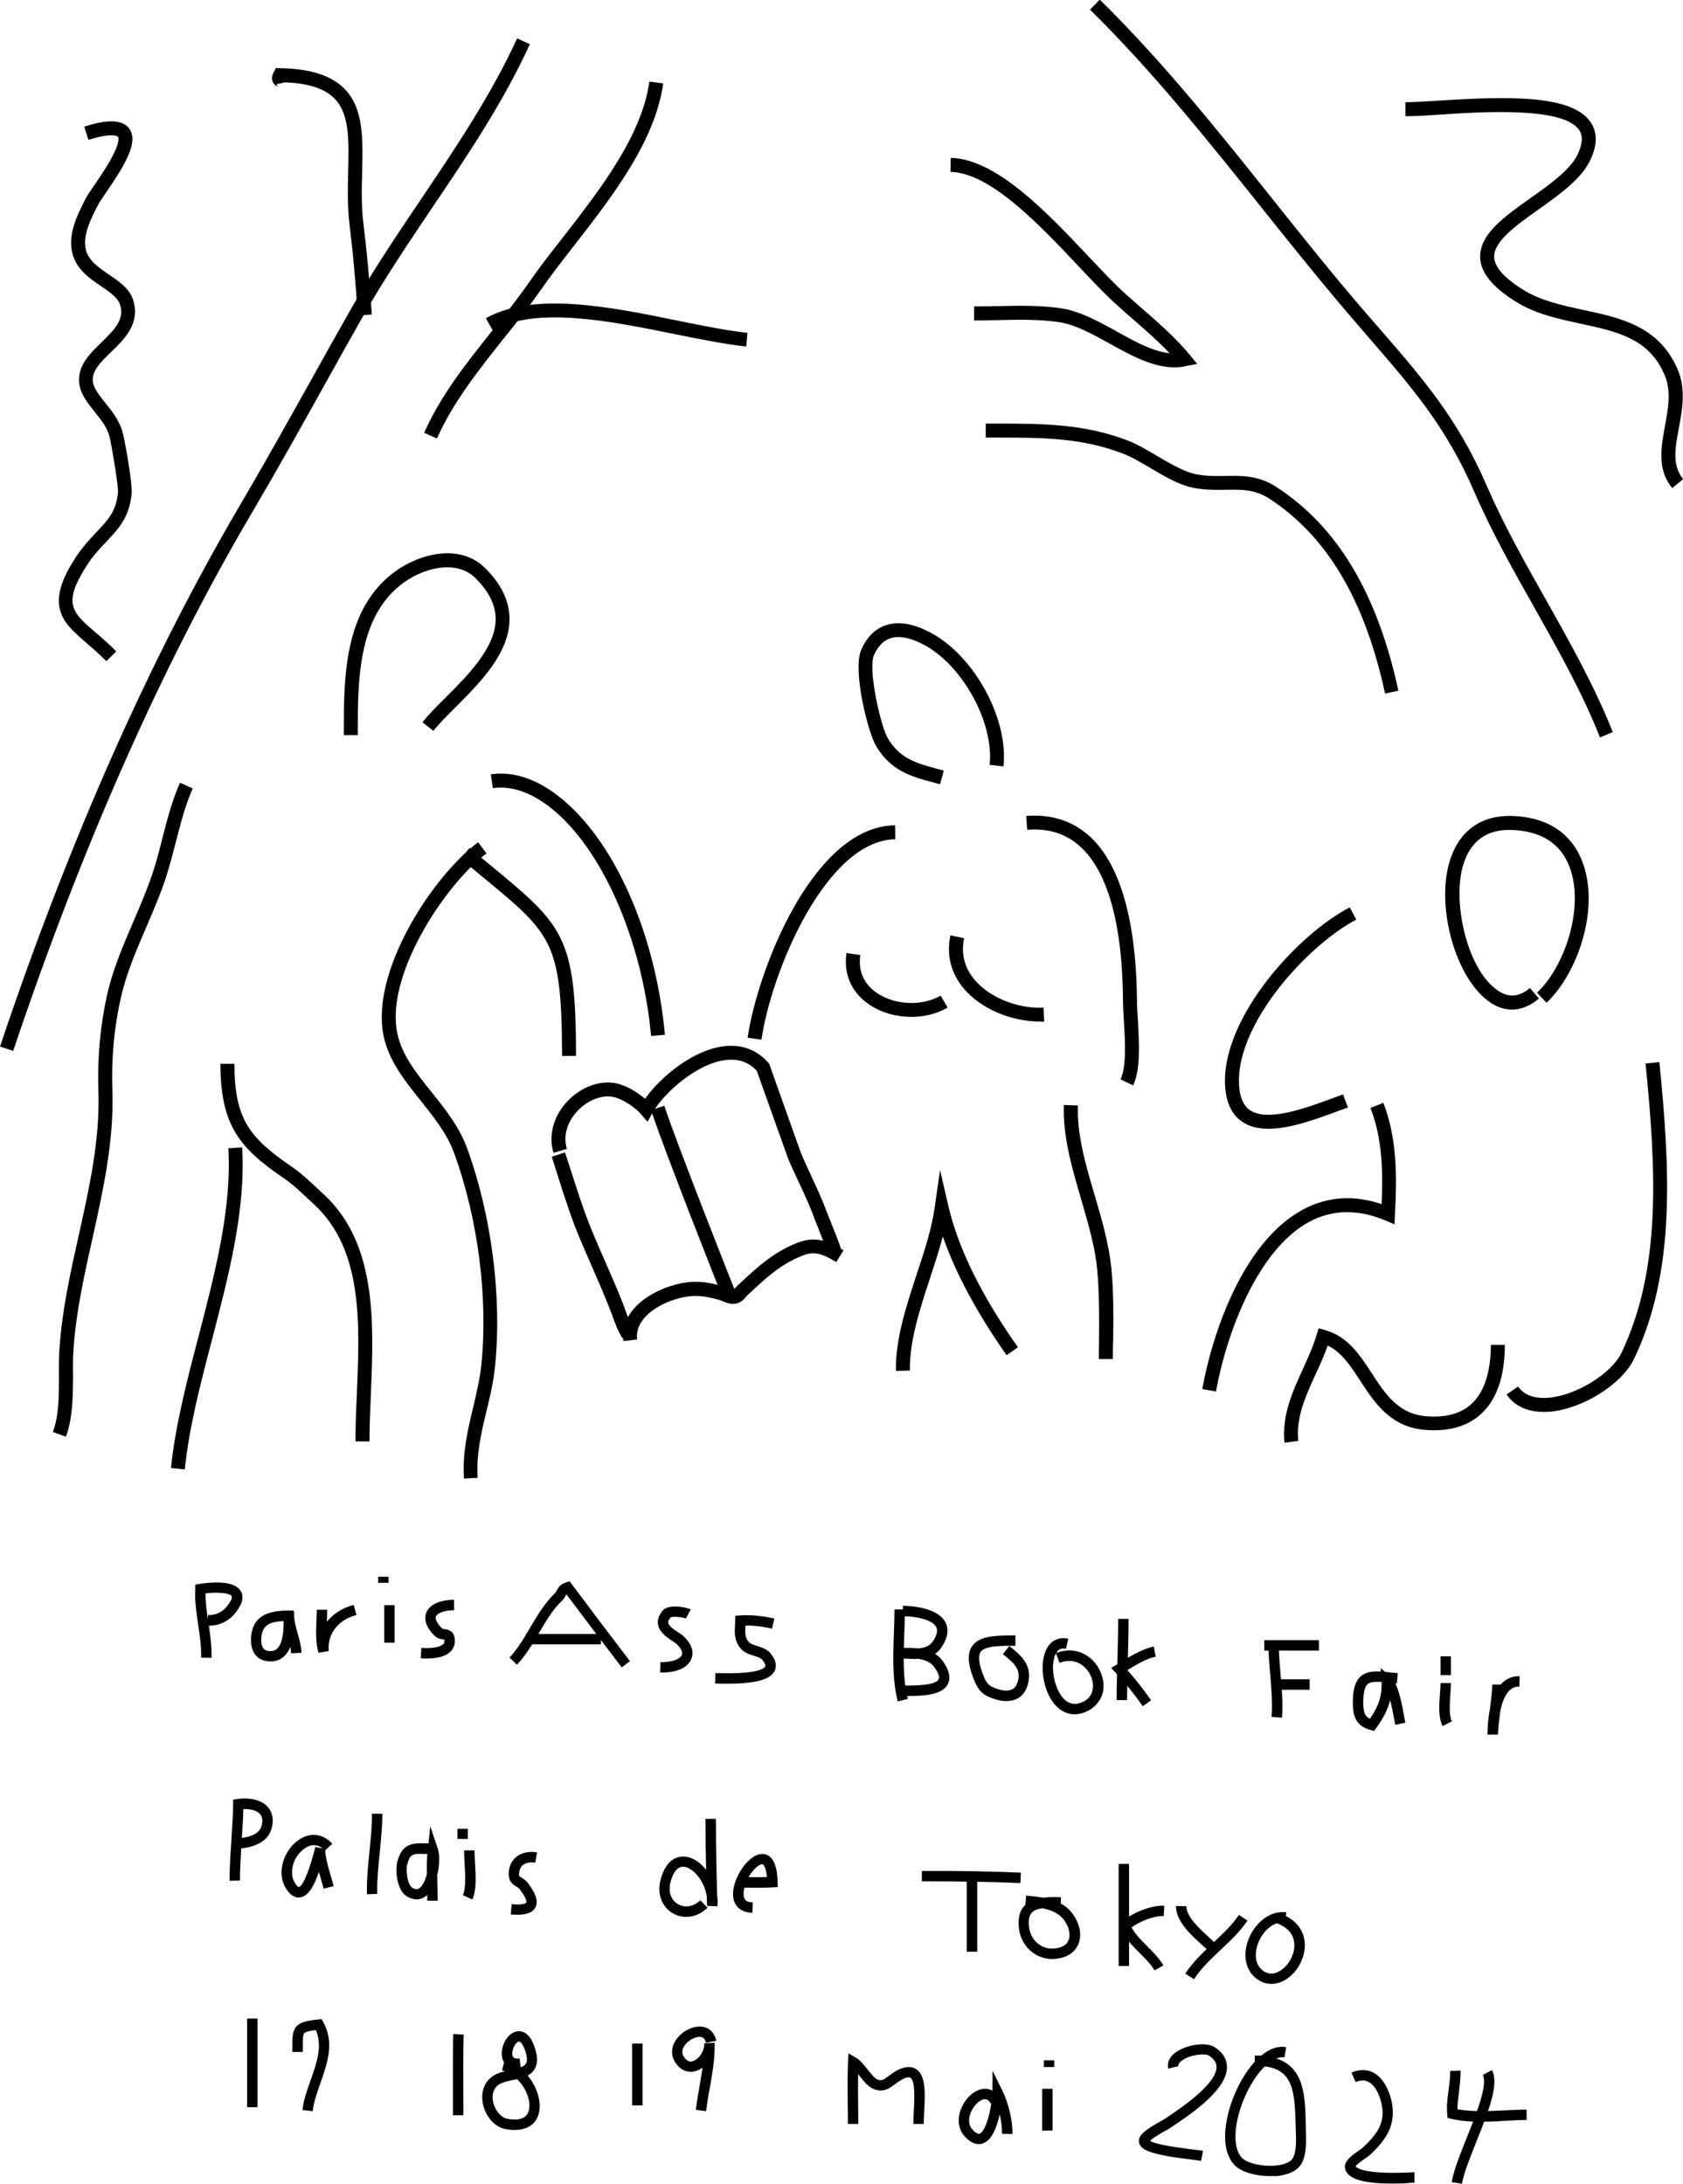 <svg enable-background="new 0 0 1082.8 1405.3" viewBox="0 0 1082.8 1405.3" xmlns="http://www.w3.org/2000/svg"><path d="m465.2 835.7c-1.6-3.9-38.1-96-46.3-121.3l8.5-2.8c8.2 25 45.8 119.9 46.2 120.8z"/><path d="m532.6 806.6c-1.3-3.9-4-10.6-6.3-16.6-1.3-3.2-2.5-6.1-3.2-8.2-2.8-7.4-6.2-14.7-9.5-21.7-2.2-4.7-4.5-9.6-6.6-14.6l-.1-.3-20-56.1c-5.1-5.5-11.5-7.8-19.5-7-18.7 1.9-40.4 21.2-47.7 34.2l-3.1 5.6-4.2-4.9c-3.7-4.4-12.2-10-17.9-11.1-7.7-1.5-16.9 2.3-23.5 9.6-6.4 7.2-8.7 15.8-6.3 23.8l-8.6 2.6c-3.3-10.9-.2-23 8.2-32.4 8.6-9.6 21.1-14.5 31.9-12.4 6.2 1.2 13.5 5.5 18.8 10 10.1-14.2 31.2-31.8 51.5-33.9 11-1.1 20.6 2.5 27.7 10.6l.6.6 20.5 57.6c2 4.8 4.3 9.6 6.4 14.2 3.3 7.2 6.8 14.6 9.7 22.3.8 2.1 1.9 5 3.2 8.1 2.4 6.1 5.2 13 6.5 17.1z"/><path d="m400.4 861.1c-2.8-4.3-4.6-9.4-6.4-14.3-.5-1.3-.9-2.5-1.4-3.7-3.5-9.1-7.5-18.3-11.4-27.2-5.2-11.8-10.6-24-14.9-36.6-2.6-7.5-5.1-15.2-7.4-22.6-1.3-4.1-2.6-8.2-3.9-12.3l8.5-2.8c1.3 4.1 2.7 8.2 4 12.3 2.4 7.4 4.8 15 7.4 22.4 4.2 12.2 9.5 24.3 14.6 35.9 3.9 8.9 8 18.2 11.6 27.5.5 1.3 1 2.6 1.4 3.9 1.6 4.5 3.3 9.1 5.6 12.6z"/><path d="m401 863c-.9-7.4 1.5-14.6 6.7-20.7 9.3-10.8 26.2-16.9 38.1-17.4 7-.3 13.4 1.2 19.2 2.8 1 .3 2.1.7 3.2 1.2 1 .4 2.6 1.1 3.2 1.1h.5c.2-.1.7-.7 1.2-1.2.6-.7 1.4-1.5 2.4-2.4 10.7-10 21.7-20.4 37.2-26.5 11.4-4.5 19.3-1.8 30 4.7l-4.7 7.6c-9.9-6.1-14.7-7-22.1-4-13.9 5.5-23.8 14.8-34.3 24.7-.8.7-1.3 1.3-1.9 2-1.8 2-3.8 4.2-8.4 4.2-2.2 0-4.4-.9-6.5-1.8-.8-.3-1.7-.7-2.2-.8-5.1-1.4-10.7-2.7-16.5-2.5-9.7.4-24.1 5.5-31.6 14.2-3.6 4.2-5.2 8.9-4.6 13.8z"/><path d="m8.5 676.3-8.5-2.8c44.5-132.7 96.6-250.1 154.7-348.9 15.4-26.2 30.5-53.3 45.1-79.4 8.5-15.3 17.3-31.1 26.2-46.7 13.7-24 29.5-47.5 44.8-70.2 22.3-33.1 45.3-67.3 61.9-103.6l8.2 3.7c-16.9 37.1-40.1 71.6-62.6 104.9-15.2 22.6-30.9 45.9-44.4 69.6-8.8 15.5-17.6 31.3-26.1 46.6-14.6 26.2-29.7 53.3-45.2 79.6-58 98.3-109.8 215.1-154.1 347.2"/><path d="m281.1 282.2-8.2-3.7c10.9-24.5 27.5-45.2 43.4-65.2 8.1-10.1 16.4-20.6 24-31.5 6.5-9.4 14-19 22-29.2 23.7-30.5 50.6-65.1 55.5-100.1l8.9 1.2c-5.2 37.3-32.9 72.9-57.3 104.3-7.9 10.1-15.3 19.7-21.7 28.9-7.7 11.1-16.2 21.7-24.4 31.9-16.3 20.6-31.7 40-42.2 63.4"/><path d="m480.1 223c-13.4-1.4-29-4.6-45.6-7.9-41.9-8.5-89.4-18.2-117.5-2.5l-4.4-7.8c30.9-17.3 80.2-7.3 123.6 1.6 16.3 3.3 31.7 6.4 44.7 7.8z"/><path d="m230.2 203c-1.5-22.5-3.1-40.7-5.2-57.3-1.5-12.2-1.3-24.1-1-35.6.5-19.7.9-36.6-8.6-46.5-6.2-6.5-16.7-10-32-10.6l-5.5 1.2c.2 1 1 1.7 1.4 1.8l-.2-.1c-.8-.3-2.8-1.1-3.7-3.4s-.1-4.5.8-6.2l1.3-2.5 2.8.1c19.6.3 33.2 4.8 41.6 13.5 12.1 12.6 11.6 32.2 11.1 52.9-.3 11.2-.6 22.7.9 34.3 2.1 16.8 3.8 35.2 5.3 57.8z"/><path d="m68.4 425.5c-4.3-4.4-8.7-8.2-12.5-11.5-8-6.9-14.9-12.8-17.2-21.2-2.5-9 .5-19.4 9.8-33.8 4.6-7.1 9.4-12.1 13.6-16.6 7.3-7.7 12.7-13.3 13.8-25.6.3-3.8-3.6-27.8-5.4-35.6-1.4-6-5.6-11.2-9.7-16.3-4.6-5.8-9.4-11.7-9.9-19-.8-10.9 7-18.4 14.5-25.7 9.3-9 14.7-15.1 11.8-24.2-1.4-4.5-6.6-8-12.1-11.8-7.6-5.1-16.1-10.9-18.6-21.5-2.9-12.3 3.3-24.4 8.2-34.1l.4-.8c1.1-2.1 3.2-5.2 5.9-9.1 3.9-5.7 8.7-12.8 11.9-19.2 4.6-9.1 3.1-11.4 3-11.5 0 0-2.6-3.1-19 2l-2.7-8.5c9.7-3.1 23.3-6.3 28.9 1.2 6.4 8.6-2.9 23.7-14.7 41-2.4 3.5-4.5 6.5-5.3 8.1l-.4.8c-4.3 8.4-9.6 18.9-7.5 27.9 1.7 7.2 8.1 11.6 14.9 16.2 6.5 4.4 13.3 9 15.6 16.5 4.7 15.1-5.8 25.2-14.2 33.3-6.6 6.4-12.3 11.9-11.8 18.6.3 4.5 3.9 8.9 8 14.1 4.4 5.5 9.5 11.8 11.4 19.8 1.6 6.6 6.2 32.6 5.6 38.5-1.4 15.5-8.6 23-16.2 31-4.2 4.4-8.5 8.9-12.6 15.3-15.9 24.8-9.6 30.2 5.8 43.4 4 3.4 8.5 7.3 13.1 12z"/><path d="m972.8 649.7c-4.7 0-9.5-1.5-14-4.6-22.2-14.8-35.5-62-25.8-91.9 6.1-18.8 20.3-28.8 40-28.1 28.5 1 40.4 16.8 45.2 29.8 11.2 29.9-3.2 71.6-23.2 90.4l-6.1-6.5c17.9-16.8 30.6-54.9 21-80.7-5.7-15.2-18.2-23.3-37.2-24-15.8-.6-26.3 6.8-31.1 21.8-7.6 23.5 2 68.2 22.3 81.7 6.9 4.6 13.6 4 20.4-1.8l5.8 6.8c-5.6 4.7-11.4 7.1-17.3 7.1"/><path d="m782.3 895.5-8.8-1.6c8-43.2 29.1-96.3 64.6-115.4 15.7-8.5 32.8-9.7 50.8-3.6.9-20.7.6-42.1-7.2-61.9l8.3-3.3c9.1 23.4 8.7 48.3 7.5 71.8l-.3 6.4-5.9-2.5c-17.6-7.4-34.1-7.1-49 .9-32.7 17.7-52.8 69.9-60 109.2"/><path d="m993.1 908.6c-10.5 0-18.7-3.8-23.8-11.2l7.4-5.1c4.8 6.9 13.2 7.7 19.5 7.2 17.7-1.4 40.6-15.5 47-28.9 26-54.3 22.2-119 15.5-186.2l8.9-.9c6.8 68.5 10.7 134.6-16.3 191-7.9 16.4-33.3 32.3-54.4 34-1.3-0-2.5.1-3.8.1"/><path d="m816.1 726.4c-6.5 0-12.5-1.3-17.3-4.8-7.3-5.1-10.8-14.2-10.7-27 .3-19.1 10.2-42.1 28-64.8 15.5-19.7 35-36.8 52.3-45.9l4.2 7.9c-16 8.4-34.9 25.1-49.4 43.5-16.6 21.1-25.9 42.2-26.1 59.4-.1 9.7 2.2 16.2 6.9 19.6 11.4 8 36.2-1.2 54.3-7.9 2-.7 4-1.5 5.8-2.1l3.1 8.4c-1.8.7-3.8 1.4-5.8 2.1-14.5 5.4-31.3 11.6-45.3 11.6"/><path d="m826.4 928.4c-1.8-17.4 5.1-32.7 11.9-47.5 3.2-7.1 6.6-14.5 8.8-21.9l1.3-4.2 4.2 1.2c14.5 4 22.4 16.1 30 27.8 8.8 13.5 17.1 26.2 35.1 27.6 12.5 1 22.3-1.7 29.1-8 8.1-7.5 12.3-20.3 12.4-37.9h9c-.1 20.2-5.2 35.2-15.3 44.4-8.7 8-20.7 11.5-35.8 10.3-22.5-1.7-32.8-17.6-42-31.7-6.1-9.4-12-18.4-20.9-22.6-2.2 6.4-5 12.5-7.8 18.5-6.5 14.3-12.7 27.8-11.1 42.9z"/><path d="m298.5 951.5c-1.1-16.4 2.4-31.1 5.8-45.3 2.1-9 4.4-18.4 5.4-28 4.4-42.8-2.1-93.6-17.4-135.8-4.6-12.9-13.4-23.7-21.8-34.3-10-12.5-20.3-25.3-23.7-41.4-8.6-41 30.9-102.2 60.8-124.7l5.4 7.2c-14 10.5-30.5 30.9-41.9 51.9-13.5 24.6-19 47.3-15.5 63.8 2.9 14 12.1 25.5 21.9 37.7 8.9 11.1 18.1 22.6 23.2 36.8 15.7 43.4 22.3 95.7 17.8 139.8-1 10.2-3.3 19.9-5.6 29.2-3.4 14.2-6.5 27.5-5.6 42.6z"/><path d="m42.4 924.6-8.4-3.1c4-10.7 3.9-22.9 3.9-35.9 0-6-.1-12.2.4-18.2 1.7-24.6 7.1-49 12.4-72.6 6.7-30.2 13.7-61.3 12.6-92.8-.7-21.3 1.2-42.2 5.7-62.2 3.7-16.3 10.4-31.8 16.8-46.7 4.3-10 8.7-20.3 12.2-30.6 2.5-7.5 4.5-15.2 6.4-22.8 3.1-12 6.2-24.3 11.4-36l8.2 3.7c-4.9 11-7.8 22.5-10.9 34.6-2 7.7-4 15.6-6.6 23.4-3.5 10.7-8.1 21.2-12.4 31.3-6.3 14.6-12.8 29.7-16.3 45.2-4.4 19.2-6.2 39.3-5.5 59.9 1.1 32.6-6 64.4-12.8 95.1-5.2 23.3-10.6 47.3-12.2 71.3-.4 5.7-.4 11.7-.3 17.5-.1 13-.1 26.6-4.6 38.9"/><path d="m118.9 945.6-8.9-.9c2.8-27.5 10.4-56.7 17.8-84.9 10.5-40.4 21.4-82.2 19.1-120.9l8.9-.5c2.4 40.1-8.7 82.6-19.4 123.7-7.6 29.1-14.8 56.7-17.5 83.5"/><path d="m418.9 666.7c-5.7-62-31.8-121.2-64.9-147.1-12.5-9.8-25.3-14.1-36.9-12.4l-1.3-8.9c14.1-2.1 29.2 2.8 43.7 14.2 35.5 27.8 62.3 88 68.3 153.4z"/><path d="m370.6 679.5h-9c0-39.6-2.3-57.7-9-71.6-7.2-14.8-19.7-25.1-42.5-43.9-4.2-3.5-8.8-7.3-13.7-11.4l5.7-6.9c4.9 4.1 9.5 7.9 13.7 11.3 46.4 38.4 54.8 45.3 54.8 122.5"/><path d="m230.2 473.1h-9v-2.1c0-34 0-76.4 30-100.9 17.2-14.1 44.3-20.6 60.4-5 10.7 10.3 16.1 21.4 16.2 33 .2 22.1-19.2 41.5-34.8 57.1-5.5 5.5-10.6 10.6-14.2 15.1l-7-5.5c3.9-4.9 9.2-10.3 14.9-15.9 14.4-14.4 32.3-32.3 32.2-50.7-.1-9.2-4.5-17.9-13.5-26.6-12-11.6-34.1-6.4-48.5 5.5-26.7 21.9-26.7 61.9-26.7 94z"/><path d="m237.7 927.6h-9c0-9.9.4-20 .9-30.7 1.9-45.5 3.9-92.6-27.4-121.7-1.4-1.3-2.8-2.6-4.2-3.9-5-4.7-9.7-9.2-15.3-13-28.8-19.6-40.8-34.2-40.9-73.7h9c.1 35.2 9.3 47.4 37 66.3 6.2 4.3 11.4 9.2 16.4 13.9 1.4 1.3 2.7 2.6 4.1 3.8 34.4 31.8 32.2 83.2 30.3 128.6-.4 10.7-.9 20.7-.9 30.4"/><path d="m1029.4 474.6c-11.3-28.7-27.1-56.7-42.4-83.9-13.6-24.1-27.6-49-38.7-74.7-18-41.5-40-66.8-67.8-98.9-2.4-2.8-4.8-5.6-7.3-8.5-21.1-24.4-41.6-50-61.4-74.8-34.6-43.3-70.3-88-110.5-127.6l6.3-6.4c40.6 39.9 76.5 84.9 111.2 128.4 19.7 24.7 40.1 50.3 61.1 74.5 2.5 2.9 4.9 5.7 7.3 8.4 28.3 32.6 50.7 58.4 69.2 101.2 10.9 25.2 24.8 49.9 38.3 73.8 15.4 27.4 31.3 55.7 42.9 85z"/><path d="m755.7 236.4c-14.2 0-28.1-7.7-41.6-15.2-10.9-6-22.1-12.3-32.8-13.9-12.8-1.9-26.5-1.6-39.7-1.3-4.9.1-10 .2-14.9.2v-9c4.8 0 9.9-.1 14.7-.2 13.6-.3 27.7-.6 41.3 1.4 12.2 1.9 24.2 8.5 35.8 14.9 11.8 6.6 23.2 12.9 34 14-7.4-7.8-16-15.3-24.5-22.7-3.2-2.8-6.5-5.6-9.6-8.5-7.3-6.5-15.8-15.5-24.7-25-25.2-26.7-56.5-59.9-82.2-60.5l.2-9c29.5.7 62.2 35.4 88.5 63.3 8.8 9.3 17.1 18.2 24.2 24.5 3.1 2.8 6.4 5.6 9.5 8.4 11.2 9.7 22.7 19.8 31.6 30.6l4.7 5.8-7.3 1.4c-2.4.6-4.8.8-7.2.8"/><path d="m891.1 446.3c-13-60.3-37.4-101.3-74.6-125.5-9.1-5.9-17.8-5.8-27.9-5.6-7 .1-14.3.2-22.3-1.6-8.5-2-17.6-7.3-26.3-12.5-6.3-3.7-12.2-7.2-17.5-9.2-26.9-10.3-52-10.3-81.2-10.3-2.3 0-4.7 0-7.1 0v-9h7c28.8 0 56 0 84.4 10.9 6 2.3 12.2 6 18.8 9.9 8.2 4.8 16.7 9.8 23.8 11.5 7 1.6 13.7 1.5 20.1 1.4 10.6-.2 21.5-.4 32.9 7.1 39.3 25.5 64.9 68.4 78.5 131.1z"/><path d="m1075.9 314.1c-9.9-11.9-7.2-26.2-4.7-40 2-11 4.2-22.5-.2-32.7-10-23.6-30.4-28-54.1-33.1-14.2-3.1-29-6.2-41.7-14.2-15.1-9.4-22.6-18.7-22.9-28.4-.5-14.9 15.5-26.3 32.5-38.3 12.4-8.8 25.3-18 30.1-27.8 3.3-6.9 3.7-12.1 1.1-15.9-10.1-15.1-62.2-11.8-90.2-9.9-8.7.6-16.3 1-21.6 1v-9c5.1 0 12.5-.5 21-1 44.9-2.9 86.2-4 98.2 13.9 4.5 6.6 4.3 15-.5 24.8-5.8 11.9-19.6 21.7-32.9 31.2-14.3 10.1-29 20.6-28.7 30.7.2 6.4 6.5 13.5 18.7 21.1 11.4 7.1 25.4 10.1 38.9 13 23.9 5.1 48.6 10.5 60.5 38.3 5.4 12.7 2.9 26.1.7 37.9-2.4 12.8-4.4 23.9 2.8 32.6z"/><path d="m604.8 504.7c-1.1-.3-2.2-.6-3.3-.9-14.6-3.8-28.3-7.5-37.9-23.8-5.4-9.2-15.2-49-9.5-61.9 3.6-8.1 8.9-13.4 15.7-15.7 8.3-2.8 18.3-1.1 29.6 5.1 27.9 15.3 49.5 55.4 46.2 85.7l-8.9-1c2.9-26.7-17-63.4-41.6-76.9-6.2-3.4-15.2-7-22.4-4.5-4.4 1.5-7.8 5-10.4 10.8-4 9 4.2 45.7 9 53.7 7.8 13.1 18.7 16 32.5 19.7 1.1.3 2.2.6 3.4.9z"/><path d="m576.4 882.2c-.3-20.6 6.7-41.8 13.4-62.2 5-15.1 9.7-29.4 11.6-43.3l3.4-23.7 5.4 23.3c6.3 27 21.3 57.5 44.7 90.7l-7.3 5.1c-19.1-27.3-32.9-52.9-41-76.4-2.4 9-5.4 18.1-8.3 27-6.5 19.8-13.2 40.2-12.9 59.3z"/><path d="m716 874.6h-9c0-4.2 0-8.3.1-12.5.1-14.9.2-30.3-1.2-45.2-1.4-14.8-6-30.2-10.3-45.1-5.8-19.8-11.9-40.3-11.1-60.7l9 .3c-.7 18.9 5.1 38.7 10.8 57.8 4.5 15.3 9.1 31.1 10.7 46.7 1.5 15.4 1.4 31 1.2 46.1-.2 4.4-.2 8.5-.2 12.6"/><path d="m489.9 669.1-8.9-1.3c3-20.9 13.4-55 29.7-83.8 13.5-23.9 35.8-52.5 65.2-52.9l.1 9c-44.2.6-79.6 84.3-86.1 129"/><path d="m729 698.5-8.1-3.9c3.9-8.1 3-24.2 2.2-37.2-.3-4.9-.6-9.6-.6-13.7-.3-48.5-9.7-82.7-27.4-98.8-9.2-8.4-20.4-12-34.2-10.9l-.7-8.9c16.2-1.3 30 3.2 41 13.2 24.6 22.6 30 69.8 30.3 105.4 0 3.8.3 8.4.6 13.2.8 14.8 1.8 31.4-3.1 41.6"/><path d="m586.4 654.4c-9.6 0-19.3-2.6-27.1-7.9-11.4-7.7-16.7-19.5-14.7-33.2l8.9 1.3c-1.9 13 4.9 20.5 10.8 24.5 11.6 7.8 29.2 8.5 40.9 1.6l4.5 7.7c-6.8 4-15 6-23.3 6"/><path d="m669.1 657.4c-18.7 0-38.1-8.3-48.9-21.1-8.4-9.9-11.4-21.8-8.7-34.4l8.8 1.9c-2.1 9.9.2 19 6.8 26.8 9.6 11.4 27.5 18.6 44.3 17.9l.4 9c-.9-.1-1.8-.1-2.7-.1"/><path d="m132.2 1025.4c0 5.5.7 10.9 1.5 16.6l.2-2.7c4.5.3 8.7-1.6 11.7-5.1 3.5-4.1 3.9-6.3 3.5-7-1-1.8-7.9-2.9-16.9-1.8m3.9 41.5-6.7-.2c.2-6.9-.8-13.8-1.9-21.1-1.1-7.6-2.3-15.4-1.9-23.2l.1-2.7 2.7-.4c2.3-.4 8.3-1.2 14.2-.8 6.4.4 10.5 2.3 12.4 5.6 2.2 3.9.7 8.8-4.2 14.6-4.2 4.9-10.2 7.6-16.4 7.5.9 6.6 1.9 13.6 1.7 20.7"/><path d="m182.5 1043.2c-8.8.4-14.1 2.4-14.4 11.6-.2 7.2 3.4 7.5 5 7.7 2.3.2 3.9-.3 5.2-1.5 3.6-3.3 4.2-11.4 4.2-17.8m-8.4 26c-.5 0-1 0-1.6-.1-7.3-.7-11.3-6-11-14.5.6-18.1 16.5-18.2 27-18.2h.3v.6h.4v2.2 1c.3 3.6 1.2 7.2 2.3 10.9 1.1 4 2.3 8.1 2.5 12.5l-6.7.4c-.1-1.4-.3-2.8-.5-4.2-.9 2.3-2.2 4.4-3.9 6-2.4 2.3-5.4 3.4-8.8 3.4"/><path d="m204.9 1063.6c-1.9-6.6-1.6-13.8-1.3-20.7.1-2.4.2-4.7.2-7h6.7c0 2.4-.1 4.9-.2 7.3v.5c4-5.1 9.9-9 17.3-10.9l1.7 6.5c-11.8 3.1-18.8 12.2-17.8 23.2z"/><path d="m247.2 1033h6.7v24.1h-6.7z"/><path d="m243.3 1014.7h6.7v3.9h-6.7z"/><path d="m274.1 1067.3c-1.1 0-2.3 0-3.4-.1l.4-6.7c6.8.4 12-.5 14-2.3.6-.5.8-1 .8-1.8 0-.6 0-1 0-1.3-.2 0-.5-.1-.8-.1-1.5-.2-3.6-.5-5.5-2.3-6.7-6.7-6.6-11.8-5.3-15 2.1-5.1 8.6-8.1 17.8-8.2l.1 6.7c-7 .1-10.9 2.1-11.7 4-.7 1.7.7 4.6 3.9 7.7.3.3.8.4 1.7.5 2.1.3 6.9 1 6.5 8.3-.1 2.5-1.2 4.7-3 6.4-3.1 2.9-8.3 4.2-15.5 4.2"/><path d="m400 1073c-11.9-15.5-23.8-31.3-35.6-47-.1.2-.2.4-.4.7-.5 1-1.3 2.4-2.7 3.7-5.6 5.3-9.9 12.6-14.5 20.4-4.2 7.2-8.6 14.6-14.2 20.5l-4.8-4.6c5.1-5.4 9.3-12.4 13.3-19.3 4.6-7.8 9.4-15.8 15.6-21.8.7-.6 1-1.3 1.5-2.1.9-1.7 2.2-4 6.1-5.2l2.2-.7 1.4 1.9c12.3 16.5 24.9 33.2 37.4 49.5z"/><path d="m426.2 1076.3c-.5 0-1 0-1.5 0l.2-6.7c7.7.3 12.8-2.1 13.8-4.6s-2-5.7-3.4-7c-.5-.5-1.6-1.2-2.6-1.9-3.7-2.4-8.7-5.8-9.4-11-.4-2.9.7-5.8 3.1-8.7 4.1-4.6 15.7-1.9 18-.7l-3.1 5.9c-1.8-.9-8.4-1.6-9.9-.7-1.1 1.3-1.6 2.4-1.5 3.3.3 2.2 4 4.7 6.5 6.3 1.4.9 2.6 1.7 3.5 2.6 6.8 6.5 6 11.8 4.9 14.4-2.1 5.6-9.2 8.8-18.6 8.8"/><path d="m468.1 1083.5c-2.2 0-4.5 0-6.9-.1h-1.1l.2-6.7h1.2c26.3.8 30.3-3.1 30.8-4.3.4-.8-.4-2.5-2-4.4-.9-1.1-2.9-1.7-5.1-2.4-3-1-6.5-2-8.8-4.9-4.1-4.9-3.8-10.2-3.5-15.3.1-.9.1-1.7.1-2.6l.1-3 3-.2c6.5-.5 14.4.2 22.1 2l-1.5 6.5c-5.9-1.4-11.9-2.1-17.1-2-.3 4.8-.3 7.7 2 10.4 1.1 1.3 3.3 2.1 5.7 2.8 2.8.9 6 1.9 8.2 4.4 3.6 4.3 4.5 8.1 2.9 11.6-2.9 5.6-12.3 8.2-30.3 8.2"/><path d="m338.3 1051.5h48.3v6.7h-48.3z"/><path d="m577.6 1094.9c-3.6-14-3-29.3-2.5-44 .2-5.3.4-10.3.4-15.2h6.7c0 5.1-.2 10.4-.4 15.5-.5 14.2-1.1 29 2.3 42.1z"/><path d="m583.8 1091.4c-.3 0-.6 0-.9 0h-1.1v-6.7h1.1c5.6 0 18.9 0 21-4 .8-1.4-.2-4.2-2.6-7.6-2.4-3.5-6.3-5-10.7-5.6-2.9.2-5.8 0-8.2-.1-1.4-.1-2.7-.2-3.8-.2v-6.7h1.3c3.4-.1 7.2-.1 10.9.3 3.8-.3 7.2-1.4 9.3-4.4 2.7-4 3.4-7.1 2.2-9.4-2.5-4.7-12.9-6.9-21.4-6.9v-6.7c3.6 0 22 .6 27.3 10.5 2.5 4.6 1.6 10.1-2.5 16.3-1.2 1.7-2.6 3.1-4.1 4.1 2 1.2 3.7 2.9 5.2 5 4 5.8 5 10.6 3 14.5-3.8 7.4-16.8 7.6-26 7.6"/><path d="m679.4 1064c-4.2 7.6-1.1 22.4 4.5 28.7 3.5 4 7.7 4.8 12.6 2.6 7.2-3.2 7.9-10.6 5.4-16.5-2.9-6.9-10.5-12.5-20.2-8.7zm12 39.2c-4.7 0-8.9-2-12.5-6-8.2-9.2-10.7-27.4-5.1-36.9 2.9-4.9 7.9-7 13.5-5.7l-1.5 6.5c-2.8-.7-4.8.1-6.2 2.6 13.2-5 24.3 2.4 28.5 12.4 5.2 12.2-1 21.6-8.8 25.2-2.7 1.3-5.4 1.9-7.9 1.9"/><path d="m824.8 1105.4-6.7-.5c.7-8.9-.1-18.4-.9-27.6-.6-6.7-1.1-13.7-1.2-20.5h6.7c0 6.5.6 13.4 1.1 20 .9 9.4 1.7 19.2 1 28.6"/><path d="m885.9 1082.3c-2.7 0-4.7.4-6 1.5-1.8 1.6-2.7 5.2-2.8 11-.1 6.8.9 9.7 4.3 11.3 5.7-8.3 7.8-15.2 7.5-23.7-1.1-.1-2.1-.1-3-.1m-1.9 31.6-2.2-.6c-10.8-2.8-11.5-11.1-11.4-18.6.1-8 1.7-12.9 5-15.9 3.3-2.9 7.7-3.4 13-3.1l-.1-2.2 2.8 2.4c1.2.1 2.4.2 3.6.4 1.4.1 3 .3 4.6.4l-.6 6.7c-.3 0-.7-.1-1-.1 2.5 5 4.1 12.4 5.6 20.7.3 1.7.6 3.3.9 4.6l-6.5 1.4c-.3-1.3-.6-3-.9-4.7-.6-3-1.4-7.3-2.4-11.2-1.5 5.9-4.4 11.7-9 18z"/><path d="m928.2 1110.8c-2.9-5.3-2.3-13.4-1.8-20.6.2-2.6.4-5.1.4-7.1h6.7c0 2.3-.2 4.9-.4 7.6-.4 6-.9 13.4 1 17z"/><path d="m813.4 1055.5h35.2v6.7h-35.2z"/><path d="m822.5 1080.7h20.1v6.7h-20.1z"/><path d="m926.8 1065.9h6.7v12.1h-6.7z"/><path d="m963.7 1116.3h-6.7c0-.1 0-.1 0-.2 0-3.6.3-9.6 1.5-15.7 0-.2 0-.4.1-.6.7-5.9 1.5-12 1.5-15.7h5.4c.3-.4.7-.7 1-1.1 3.1-3 6.9-4.4 11.2-4.3l-.2 6.7c-2.5-.1-4.5.7-6.3 2.4-2.9 2.8-4.9 7.9-6 13.7-.7 5.5-1.4 11.1-1.4 14.6-.1-0-.1.1-.1.2"/><path d="m725.1 1094.1h-6.7c0-8.4.3-17 .5-25.2.2-8.9.5-18.1.5-27.1h6.7c0 9.1-.3 18.4-.5 27.3-.2 8.2-.4 16.7-.5 25"/><path d="m735.2 1098c-5.4-7.8-11.3-15.1-17.5-21.6l-2.8-3 5.1-3.1c6.6-4.1 14.8-9.2 22.3-10.7l1.3 6.5c-5.7 1.1-12.5 5.1-18.3 8.7 5.4 6 10.5 12.5 15.3 19.4z"/><path d="m647.5 1094.7c-2.5 0-5.3-.5-8.3-1.5-7.1-2.4-9.8-5.2-12.9-13-3.7-9.6-4-16.2-.9-20.8 4.7-6.9 15.5-6.9 27.9-7v6.7c-9.7 0-19.7 0-22.4 4-1.7 2.5-1.2 7.4 1.6 14.6 2.3 6 3.7 7.3 8.8 9.1 3 1 7.3 1.9 10.2.2 1.8-1 3-3.1 3.6-6.1 1.4-7-2.8-10.8-9.9-16.4l4.2-5.2c6.8 5.4 14.6 11.6 12.3 23-1 5-3.3 8.6-6.8 10.6-2.2 1.2-4.6 1.8-7.4 1.8"/><path d="m156.6 1164.2c-.2 6.2-.6 12.5-1 18.6 5.6-.8 11.4-2.8 12.7-7.8.9-3.4.5-5.9-1-7.6-1.9-2.2-5.9-3.4-10.7-3.2m-8.9 46.1c0-8.8.6-17.7 1.2-26.3 0-.1 0-.2 0-.4v-.4c.5-7.3 1-14.8 1.1-22.2v-2.9l2.9-.4c8.3-1.1 15.5.8 19.4 5.1 2.1 2.4 4.3 6.7 2.5 13.7-1.9 7.3-8.7 11.8-19.6 13-.4 6.8-.8 13.8-.8 20.7z"/><path d="m201.9 1187.4c-2.4 0-4.6 1.1-6.3 2.4-7.7 5.7-9.4 16-6.1 21.6 1.5 2.6 2.5 3 2.7 3 .9-.1 4.4-2.2 10.1-23.5.2-.9.4-1.7.6-2.3l4.6.9c-1.9-1.5-3.8-2.1-5.6-2.1m-9.8 33.7c-3.1 0-5.9-2.1-8.4-6.3-6-10.2-.8-23.9 7.8-30.3 7.5-5.6 16-4.8 22.3 2l-4.5 4.2c-.1 4 1.9 11.1 3.6 16.8.7 2.3 1.3 4.4 1.8 6.3l-6.5 1.6c-.4-1.8-1.1-3.9-1.7-6.1-.4-1.5-.9-3.1-1.3-4.7-3.3 9.6-7 15.7-12 16.4-.4.1-.8.1-1.1.1"/><path d="m236.1 1219c-.3-9 .7-18.4 1.6-27.5.8-8 1.7-16.3 1.6-24.3h6.7c0 8.4-.9 16.8-1.7 25-.9 9.3-1.8 18-1.6 26.6z"/><path d="m270.4 1193c-5.1 0-6.9.9-8.4 6.9-1 4.1.2 13.1 3.2 14.9 2.5 1.5 3.9.9 4.9.1 1.8-1.5 3.5-4.7 4.5-8.8 0-4.3 0-8.7.3-13-.4 0-.7 0-1.1 0-1.2-.1-2.4-.1-3.4-.1m11.2 30.2h-6.7c0-1.2 0-2.5 0-3.7-.2.2-.4.4-.6.5-3.6 2.9-8.1 3.1-12.5.4-6.6-4-7.6-16.8-6.2-22.2 3.1-12.4 10.6-12.2 18.6-11.9h1.5l1.1-11.1 4.9 14.6c1.3 3.9 1.2 10.6-.4 16.9 0 2.2.1 4.4.1 6.5.1 3.4.2 6.7.2 10"/><path d="m303.9 1222.4-6.1-2.8c2.1-4.5 1.5-13.5 1.1-20.7-.2-2.9-.3-5.7-.3-8.1h6.7c0 2.2.2 4.9.3 7.8.5 8.4 1.1 17.8-1.7 23.8"/><path d="m333.1 1232.2c-1.6 0-3.1-.1-4.5-.2l.6-6.6c6.9.7 9.1-.5 9.4-1 0 0 1-1.9-4.3-8.7-.6-.7-1.3-1.1-2.2-1.7-3-1.8-5.8-4.2-4.5-11.2 1.5-7.9 8.9-12.3 17.9-10.7l-1.1 6.6c-4.1-.7-9.2.3-10.2 5.4-.6 3-.4 3.2 1.3 4.2 1.1.7 2.7 1.6 4 3.3 3.4 4.5 7.7 11 4.9 16-2 3.7-6.8 4.6-11.3 4.6"/><path d="m294.3 1176.9h6.7v6.5h-6.7z"/><path d="m441.5 1233.6c-3 0-5.9-.8-8.6-2.3-7-4.1-10.2-12.4-8-21.2 3.9-15.6 13-15.8 16.8-15.2 4.7.8 9.1 3.9 12.6 8.4-.3-11.5-.4-22.3-.4-32.8h6.7c0 15.4.3 31.6.8 49.4.3 2.3.4 4.6.2 6.8l-6.7-.2c-.1-2.1-.1-4.2-.2-6.3-1.5-9.4-8.2-17.8-14.2-18.8-5.3-.9-7.9 5.1-9.2 10.2-1.7 7.1 1.4 11.8 4.9 13.8s9.1 2.5 14.4-2.5l4.6 4.8c-4.1 3.9-8.9 5.9-13.7 5.9"/><path d="m481.6 1208h.2c3.8 0 7.7.1 11.6-.1-.5-6-2-8.2-3.1-8.2-2.3.1-6 3.7-8.7 8.3m2.5 22.9c-7.8-.1-12.5-4.6-12.5-12.1 0-10.3 9.8-25.6 18.7-25.7 4.4 0 9.7 3.1 10 18.1l.1 3.2-3.2.2c-5.1.3-10.3.2-15.3.2-1 0-2 0-2.9 0-.4 1.4-.6 2.8-.6 4.1 0 3.7 1.8 5.3 5.9 5.4z"/><path d="m656.5 1211.8c-18.2-.8-38.9-1.1-63.4-1.1v-6.7c24.6-.1 45.4.3 63.7 1.1z"/><path d="m670.7 1228c-3 .4-5.4 1.3-6.9 2.9-1.7 1.9-2.3 5-1.7 9.5s2.9 8.5 6.5 11c3.5 2.4 7.9 3.2 12.4 2.1 3.3-.8 5.5-2.4 6.5-4.9 1.3-3.3.5-7.8-2.3-12.1-3.2-5-8.6-7.3-14.5-8.5m6.4 32.7c-4.4 0-8.6-1.3-12.2-3.8-5.1-3.5-8.5-9.2-9.3-15.6-.8-6.5.3-11.4 3.4-14.8.2-.2.4-.5.7-.7l.5-5.9h.2c3.4.3 7.1.7 10.7 1.3 3.8-.5 7.9-.4 11.5-.3l-.1 4.1c3.3 1.8 6.2 4.3 8.5 7.9 4 6.2 5 12.8 2.8 18.2-1.8 4.4-5.7 7.6-11.1 8.9-2 .4-3.8.7-5.6.7"/><path d="m622 1206.4h6.7v49.6h-6.7z"/><path d="m719.7 1199.5h6.7v65.7h-6.7z"/><path d="m779.2 1257c-1.3-1.3-3-2.8-4.8-4.4-8-7.2-17.9-16.1-17.8-26l6.7.1c-.1 6.9 9 15 15.6 21 1.8 1.7 3.6 3.2 5 4.7z"/><path d="m768.2 1273.7-5.6-3.6c4.9-7.6 11.6-13.8 18-19.9 5.9-5.6 12.1-11.3 16.5-17.9l5.5 3.7c-4.9 7.2-11.3 13.2-17.5 19-6.4 6.1-12.5 11.8-16.9 18.7"/><path d="m821.6 1237.7c-5.7 1.8-10.4 7.5-12.4 13.5-2.1 5.9-2.1 13.6 4.1 17.5 4.2 2.6 8.1 1.1 10.7-.7 5.9-3.9 9.6-11.7 8.6-18.3-.7-5.4-4.5-9.5-11-12m-3.7 39c-2.8 0-5.6-.8-8.1-2.4-7.9-4.9-10.6-14.8-6.9-25.3 2.9-8.4 10-16.4 18.8-18.2v-.1c.1 0 .1 0 .2.1 1.8-.3 3.7-.4 5.7-.2l-.3 2.4c9 4.6 11.4 11.6 12 15.8 1.3 9.1-3.6 19.6-11.6 24.8-3.2 2.1-6.5 3.1-9.8 3.1"/><path d="m742.8 1268c-2.3-3.9-5.8-7.4-9.4-11-4.9-4.9-9.9-9.9-12.6-16.6l-.9-2.2 1.8-1.5c6.3-5.4 18.6-10.8 27.4-10.3l-.4 6.7c-6-.4-15 3.2-20.7 7.2 2.3 4.4 6.1 8.1 10 12.1 3.8 3.8 7.7 7.7 10.5 12.4z"/><path d="m159 1299h6.7v57.1h-6.7z"/><path d="m201.2 1358.6-6.6-.7c.7-6.5 3-13 5.3-19.4 4-11.2 7.7-21.9 3.3-32.1-3.3.4-6.5 1-7.5 2.1-.9 1.1-.9 4.2-.9 8.5v3.5h-6.7c0-1.2 0-2.4 0-3.4-.1-11.9.7-16.1 16.7-17.5l2.2-.2 1 1.9c7.3 13.3 2.6 26.6-1.9 39.4-2.2 6.2-4.3 12.1-4.9 17.9"/><path d="m298.1 1361.2h-6.7c0-2 0-5.6 0-10 0-14.3-.1-35.9.2-42.2l6.7.3c-.3 6.1-.3 28.5-.2 41.9 0 4.4.1 8 0 10"/><path d="m334.3 1324.7.7 5.7c1.6-.6 2.8-1.3 3.4-2.4.9-1.5.8-4.1-.3-7.6-1.5-4.7-3.3-6.8-4.4-6.6-2.1.5-4.6 5.3-4 8.6.1 1 .4 2.8 4.6 2.3m-1.6 13.3c-.8.2-1.7.4-2.5.5-4 .9-8.2 1.7-10.5 4-2.7 2.6-3.5 6.9-2.1 11.5 1.5 4.9 5.1 8.8 8.7 9.5 5.6 1.1 12.6.9 14-5.7 1.4-5.9-1.9-14.2-7.6-19.8m-1.7 32.7c-1.9 0-3.8-.2-5.9-.6-6.2-1.2-11.6-6.7-13.9-14.2-2.1-7-.7-13.9 3.8-18.2 2.7-2.6 6.2-3.9 9.8-4.8-.6-.2-1.2-.4-1.8-.5l1.3-5.2c-.7-1.1-1.1-2.3-1.3-3.5-1.1-6.1 2.8-14.8 9-16.3 3.1-.8 8.8-.3 12.3 11.1 1.7 5.5 1.6 9.8-.3 13-1.1 1.9-2.7 3.2-4.5 4.2 5.9 7.1 8.9 16.5 7.3 23.7-1.5 7.3-7.3 11.3-15.8 11.3"/><path d="m406.7 1315.1h6.7v39.8h-6.7z"/><path d="m454.3 1358.6-6.6-.8c.6-5.1 1.5-10.4 2.4-15.5.7-3.9 1.3-7.8 1.9-11.7-1.3.9-2.6 1.6-4.1 2.1-5.2 1.7-10.3-.4-13.6-5.7-2.8-4.5-2.5-9.8.8-14.5 4.1-5.9 11.6-9.3 17.6-8.1 4.2.9 7.2 4.2 8.1 8.9l-6.6 1.3c-.6-2.8-2-3.5-3-3.7-3.2-.7-8.2 1.8-10.7 5.4-1.8 2.5-2 4.9-.6 7.2 2.5 4 5 3.2 5.9 2.9 3.8-1.2 7.1-6.1 7.3-10.4 0-.4 0-.7 0-1.1l6.7-.3v1.5c.1 8.9-1.5 18.3-3.1 27.4-1 5-1.8 10.1-2.4 15.1"/><path d="m594.3 1366.8h-6.7c0-2.4.2-5.2.3-8.1.4-7.3 1.1-19.6-2.2-21.6-1.1-.7-3.4-.1-6.3 1.7-1.4.8-2.6 1.7-3.8 2.6-3.2 2.4-6.7 5.1-12.6 3.3-4-1.2-7.1-5.1-10-8.8-.3-.4-.6-.7-.9-1.1-.1 6.6-.1 13.4 0 19.9 0 4 .1 8.1.1 12.1h-6.7c0-4 0-8.1-.1-12-.1-9.2-.2-18.6.2-27.9l.3-5.5 4.8 2.8c2.8 1.6 5.2 4.7 7.5 7.6 2.2 2.8 4.7 6 6.7 6.6 2.5.7 3.6.1 6.6-2.3 1.3-1 2.7-2 4.5-3.1 5.4-3.1 9.8-3.6 13.2-1.6 6.7 4.1 6 16.1 5.4 27.7-.2 2.8-.3 5.5-.3 7.7"/><path d="m633.7 1350.9c-2.9 0-6.7 3.4-8.8 7.8-1 2.2-3 7.7.8 11.8 1.1 1.2 3.2 3.1 4.6 2.6 3.4-1.3 6.1-11 7.4-18.9-.8-1.7-2.1-3.2-3.8-3.3-.1 0-.2 0-.2 0m-4 28.9c-2.4 0-5.5-1.1-8.9-4.8-4.5-4.9-5.3-12.1-1.9-19.2 3.3-7.1 9.6-11.9 15.4-11.6 1.1.1 2.6.3 4.2 1.2l.1-12.8 6.2 12.6c4.1 8.3 6.7 19.3 6.6 28.1l-6.7-.1c0-3.8-.5-8.2-1.5-12.5-.2.7-.3 1.4-.5 2-2.4 9.4-5.6 14.8-10 16.5-.9.4-1.9.6-3 .6"/><path d="m670.5 1344.2h6.7v26.9h-6.7z"/><path d="m671.6 1325.9h6.7v4.3h-6.7z"/><path d="m772.8 1390.6c-1.1-.2-3.3-.5-5.8-.8-27.8-3.3-33.4-6.4-34.2-11.3-.8-4.7 5.4-8.6 14.3-13.6 1.2-.7 2.3-1.3 2.7-1.6.6-.4 1.4-.9 2.2-1.5 8.4-5.7 30.8-20.8 30.7-31.7 0-2.7-1.6-5-4.8-7.2-2.5-1.6-11.9-.8-17.3 3-1.3.9-2.8 2.3-2.5 3.8l-6.5 1.5c-.5-2.3-.5-6.8 5.2-10.7 6.5-4.5 19-6.8 24.8-3 5.2 3.4 7.8 7.7 7.8 12.7.1 14.5-22.7 29.9-33.7 37.3-.8.6-1.5 1-2.2 1.5s-1.7 1.1-3.2 1.9c-2.2 1.2-8.4 4.7-10.4 6.8 2.8 1.9 12.2 3.7 27.9 5.6 2.7.3 4.9.6 6.2.8z"/><path d="m813.7 1329.8c-3.9 3.8-7.7 9.2-11 15.8-9 18-10.4 36.6-3.4 43.3 3.6 3.4 13.2 5.5 21.5 4.7 5.1-.5 9.1-2.1 10.6-4.2 2.8-3.9 2.5-12.4 2.3-18.1 0-1-.1-2-.1-2.9-.5-22.6-1.7-36.4-19.9-38.6m3.4 70.6c-8.2 0-17.6-2.1-22.4-6.7-5-4.8-7.2-12.8-6.3-23.2.8-8.8 3.7-18.7 8.3-27.9 2.8-5.6 6.4-11.3 10.6-15.8v-4c1.4 0 2.8 0 4.1.1 4.9-4.1 10.4-6.5 16.1-5.5l-1.1 6.6c-1.6-.3-3.4 0-5.2.7 18.3 5.9 18.6 25 18.9 43.7 0 .8 0 1.8.1 2.8.2 6.9.5 16.5-3.5 22.2-3.4 4.8-10.3 6.5-15.4 7-1.3-.1-2.7 0-4.2 0"/><path d="m896.2 1405.2c-15.7 0-28.6-1.8-30.7-9.3-1.4-4.9 4.2-8.8 8.8-12 1.1-.8 2.2-1.5 2.7-2 10.3-9.8 14.9-17.2 11.3-30.2-1.7-6-4.6-10.4-8.1-12.1-2.3-1.1-5-1-8 .3l-2.7-6.1c4.8-2.1 9.5-2.2 13.5-.3 5.3 2.5 9.4 8.3 11.7 16.3 4.9 17.7-3.8 27.9-13.1 36.8-.8.8-2.1 1.6-3.5 2.6-1.6 1.1-5.1 3.6-6 4.9.6.8 3.1 2.9 13.7 3.8 8.1.7 17 .3 21.8.1 1 0 1.9-.1 2.4-.1l.1 6.7c-.5 0-1.3 0-2.3.1-4 .4-7.9.5-11.6.5"/><path d="m953 1365.4c-6.7 0-13.2-.4-19.4-1.9l-2.3-.6-.2-2.4c-.5-5.1.2-10.4.9-15.5.5-4.1 1.1-8.4 1-12.3l6.7-.2c.1 4.5-.5 9-1 13.3-.5 4.1-1 8-1 11.6 9.3 1.7 20 1.2 30.3.7 5-.2 9.6-.5 14.2-.5v6.7c-4.4 0-9 .2-13.9.5-5.1.4-10.2.6-15.3.6"/><path d="m940.6 1405.3-6.6-1c1.2-7.4 5.3-17.7 9.7-28.7 6.1-15.2 13.6-34 10.3-40.3l5.9-3.1c4.8 9-2.4 26.9-10 45.9-4.2 10.6-8.2 20.6-9.3 27.2"/></svg>
